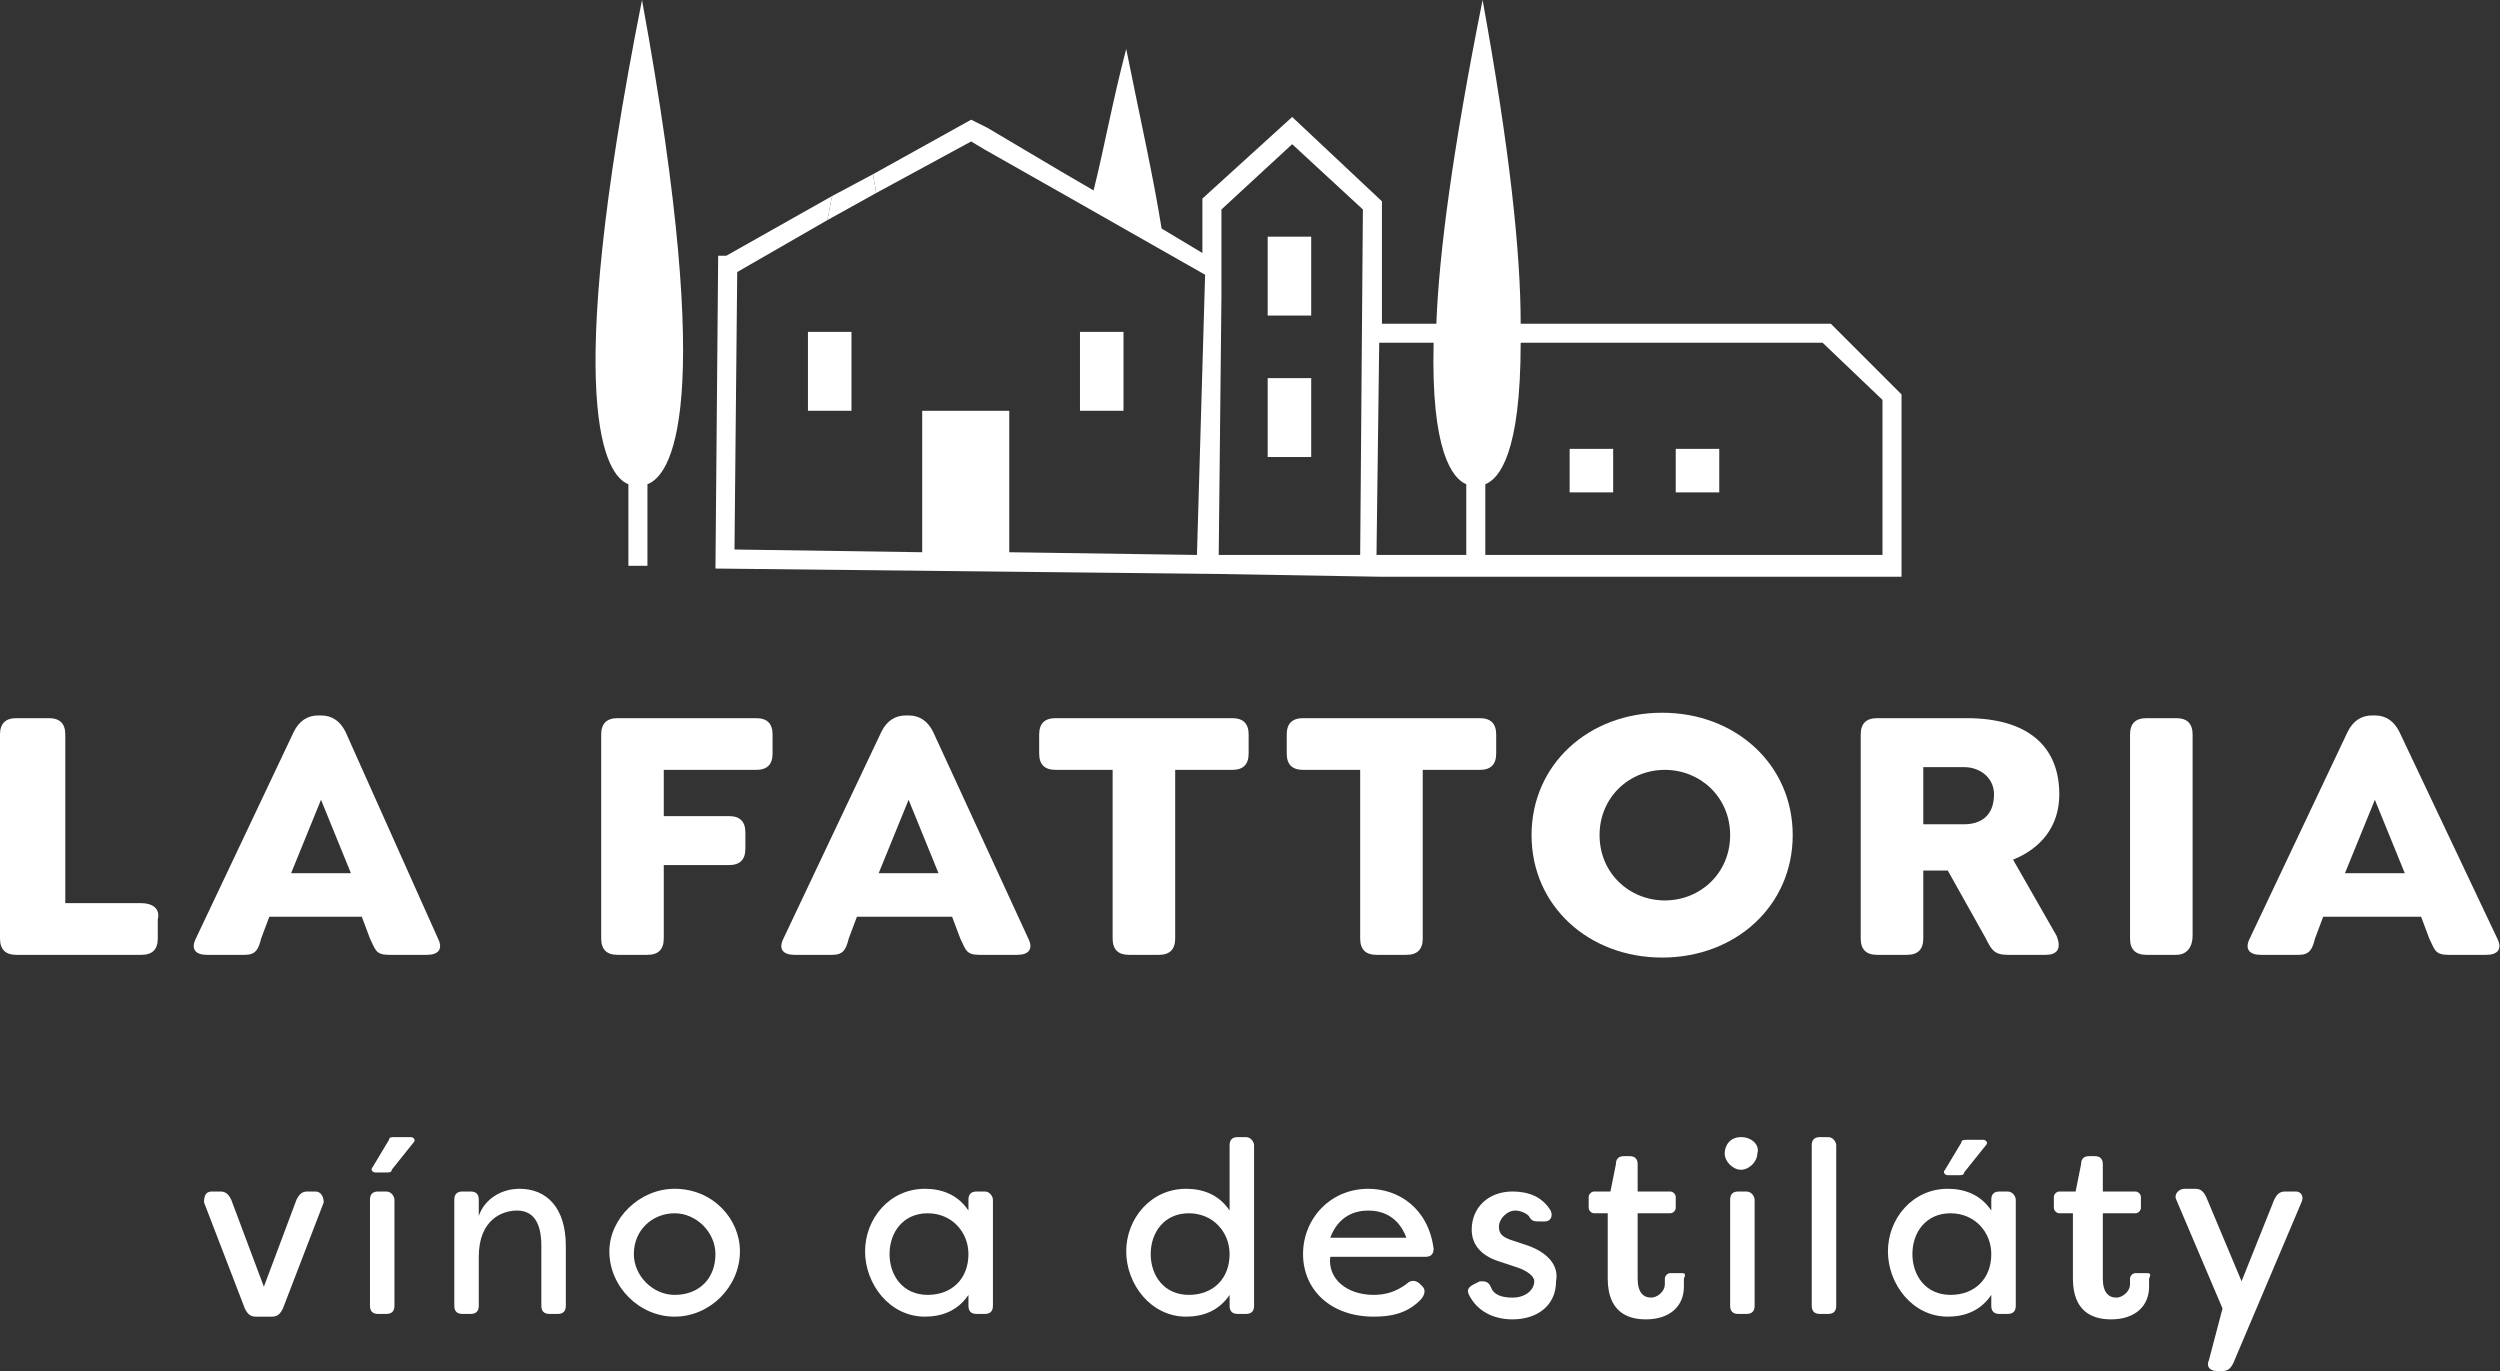 <?xml version="1.0" encoding="utf-8"?>
<!-- Generator: Adobe Illustrator 26.0.3, SVG Export Plug-In . SVG Version: 6.00 Build 0)  -->
<svg version="1.1" id="Vrstva_1" xmlns="http://www.w3.org/2000/svg" xmlns:xlink="http://www.w3.org/1999/xlink" x="0px" y="0px"
	 viewBox="0 0 91.9 50.4" style="enable-background:new 0 0 91.9 50.4;" xml:space="preserve">
<rect x="0" y="0" width="91.9" height="50.4" fill="#333333" stroke="none"/>
<style type="text/css">
	.st0{fill:#ffffff;}
</style>
<path class="st0" d="M19.1,43.7c-0.7,0-1.3,0.4-1.5,1v-0.6c0-0.2-0.1-0.3-0.3-0.3H17c-0.2,0-0.3,0.1-0.3,0.3V48
	c0,0.2,0.1,0.3,0.3,0.3h0.3c0.2,0,0.3-0.1,0.3-0.3v-1.8c0-1.4,0.9-1.7,1.4-1.7c0.5,0,0.9,0.3,0.9,1.3V48c0,0.2,0.1,0.3,0.3,0.3h0.3
	c0.2,0,0.3-0.1,0.3-0.3v-2.2C20.8,44.4,20.1,43.7,19.1,43.7z"/>
<path class="st0" d="M72,43.2c0.1,0,0.2,0,0.2-0.1l0.8-1c0.1-0.1,0-0.2-0.1-0.2h-0.6c-0.1,0-0.2,0-0.2,0.1l-0.6,1
	c-0.1,0.1,0,0.2,0.1,0.2H72z"/>
<path class="st0" d="M14.5,41.8c-0.1,0-0.2,0-0.2,0.1l-0.6,1c-0.1,0.1,0,0.2,0.1,0.2h0.4c0.1,0,0.2,0,0.2-0.1l0.8-1
	c0.1-0.1,0-0.2-0.1-0.2H14.5z"/>
<path class="st0" d="M24.8,43.7c-1.3,0-2.4,1.1-2.4,2.3c0,1.3,1.1,2.4,2.4,2.4c1.3,0,2.4-1.1,2.4-2.4C27.2,44.8,26.2,43.7,24.8,43.7
	z M24.8,47.6c-0.8,0-1.5-0.7-1.5-1.5c0-0.9,0.7-1.5,1.5-1.5c0.8,0,1.5,0.7,1.5,1.5C26.3,47,25.7,47.6,24.8,47.6z"/>
<path class="st0" d="M11.6,43.8h-0.3c-0.2,0-0.3,0.1-0.4,0.3l-1.2,3.2l-1.2-3.2c-0.1-0.2-0.2-0.3-0.4-0.3H7.8
	c-0.2,0-0.3,0.1-0.3,0.4l1.5,3.9c0.1,0.2,0.2,0.3,0.4,0.3H10c0.2,0,0.3-0.1,0.4-0.3l1.5-3.9C11.9,44,11.8,43.8,11.6,43.8z"/>
<path class="st0" d="M78.9,46.8h-0.4c-0.1,0-0.2,0.1-0.2,0.2c0,0.1,0,0.1,0,0.2c0,0.3-0.3,0.5-0.5,0.5c-0.3,0-0.5-0.2-0.5-0.7v-2.4
	h1.2c0.1,0,0.2-0.1,0.2-0.2V44c0-0.1-0.1-0.2-0.2-0.2h-1.2v-1c0-0.2-0.1-0.3-0.3-0.3h-0.2c-0.2,0-0.3,0.1-0.3,0.3l-0.2,1h-0.6
	c-0.1,0-0.2,0.1-0.2,0.2v0.4c0,0.1,0.1,0.2,0.2,0.2h0.5v2.4c0,1.2,0.7,1.5,1.4,1.5c0.9,0,1.4-0.5,1.4-1.2c0,0,0-0.2,0-0.3
	C79.1,46.8,79,46.8,78.9,46.8z"/>
<path class="st0" d="M84.4,43.8H84c-0.2,0-0.3,0.1-0.4,0.3l-1.2,3l-1.3-3.1c-0.1-0.2-0.2-0.3-0.4-0.3h-0.4c-0.2,0-0.4,0.2-0.3,0.4
	l1.7,4L81.2,50c-0.1,0.2,0,0.4,0.3,0.4h0.2c0.2,0,0.3-0.1,0.4-0.3l2.5-5.9C84.7,44,84.6,43.8,84.4,43.8z"/>
<path class="st0" d="M36.2,43.8h-0.3c-0.2,0-0.3,0.1-0.3,0.3v0.4c-0.4-0.6-1-0.8-1.6-0.8c-1.3,0-2.2,1.1-2.2,2.3s0.9,2.4,2.2,2.4
	c0.6,0,1.2-0.2,1.6-0.8V48c0,0.2,0.1,0.3,0.3,0.3h0.3c0.2,0,0.3-0.1,0.3-0.3v-3.9C36.5,44,36.4,43.8,36.2,43.8z M34.1,47.6
	c-0.9,0-1.4-0.7-1.4-1.5c0-0.8,0.5-1.5,1.4-1.5c0.9,0,1.5,0.7,1.5,1.5C35.6,47,35,47.6,34.1,47.6z"/>
<path class="st0" d="M14.2,43.8h-0.3c-0.2,0-0.3,0.1-0.3,0.3V48c0,0.2,0.1,0.3,0.3,0.3h0.3c0.2,0,0.3-0.1,0.3-0.3v-3.9
	C14.5,44,14.4,43.8,14.2,43.8z"/>
<path class="st0" d="M50.3,43.7c-1.4,0-2.4,1.1-2.4,2.4c0,1.3,1,2.3,2.6,2.3c0.6,0,1.2-0.1,1.7-0.6c0.2-0.2,0.2-0.4,0.1-0.5
	l-0.1-0.1c-0.1-0.1-0.3-0.2-0.5,0c-0.4,0.3-0.8,0.4-1.2,0.4c-1,0-1.7-0.6-1.6-1.4h3.5c0.2,0,0.3-0.1,0.3-0.3
	C52.5,44.4,51.4,43.7,50.3,43.7z M48.9,45.5c0.3-0.8,0.9-1,1.4-1c0.5,0,1.1,0.2,1.4,1H48.9z"/>
<path class="st0" d="M73.8,43.8h-0.3c-0.2,0-0.3,0.1-0.3,0.3v0.4c-0.4-0.6-1-0.8-1.6-0.8c-1.3,0-2.2,1.1-2.2,2.3s0.9,2.4,2.2,2.4
	c0.6,0,1.2-0.2,1.6-0.8V48c0,0.2,0.1,0.3,0.3,0.3h0.3c0.2,0,0.3-0.1,0.3-0.3v-3.9C74.1,44,74,43.8,73.8,43.8z M71.7,47.6
	c-0.9,0-1.4-0.7-1.4-1.5c0-0.8,0.5-1.5,1.4-1.5c0.9,0,1.5,0.7,1.5,1.5C73.2,47,72.6,47.6,71.7,47.6z"/>
<path class="st0" d="M45.8,41.8h-0.3c-0.2,0-0.3,0.1-0.3,0.3v2.4c-0.4-0.6-1-0.8-1.6-0.8c-1.3,0-2.2,1.1-2.2,2.3s0.9,2.4,2.2,2.4
	c0.6,0,1.2-0.2,1.6-0.8V48c0,0.2,0.1,0.3,0.3,0.3h0.3c0.2,0,0.3-0.1,0.3-0.3v-5.9C46.1,42,46,41.8,45.8,41.8z M43.7,47.6
	c-0.9,0-1.4-0.7-1.4-1.5c0-0.8,0.5-1.5,1.4-1.5c0.9,0,1.5,0.7,1.5,1.5C45.2,47,44.6,47.6,43.7,47.6z"/>
<path class="st0" d="M61.8,46.8h-0.4c-0.1,0-0.2,0.1-0.2,0.2c0,0.1,0,0.1,0,0.2c0,0.3-0.3,0.5-0.5,0.5c-0.3,0-0.5-0.2-0.5-0.7v-2.4
	h1.2c0.1,0,0.2-0.1,0.2-0.2V44c0-0.1-0.1-0.2-0.2-0.2h-1.2v-1c0-0.2-0.1-0.3-0.3-0.3h-0.2c-0.2,0-0.3,0.1-0.3,0.3l-0.2,1h-0.6
	c-0.1,0-0.2,0.1-0.2,0.2v0.4c0,0.1,0.1,0.2,0.2,0.2h0.5v2.4c0,1.2,0.7,1.5,1.4,1.5c0.9,0,1.4-0.5,1.4-1.2c0,0,0-0.2,0-0.3
	C62,46.8,61.9,46.8,61.8,46.8z"/>
<path class="st0" d="M56.2,45.8l-0.6-0.2c-0.3-0.1-0.5-0.2-0.5-0.5c0-0.3,0.3-0.6,0.6-0.6c0.2,0,0.4,0.1,0.5,0.2
	c0.1,0.2,0.2,0.2,0.4,0.2l0.2,0c0.2,0,0.3-0.2,0.2-0.4c-0.3-0.5-0.8-0.7-1.4-0.7c-0.9,0-1.5,0.6-1.5,1.4c0,0.6,0.4,1,1.1,1.2
	l0.6,0.2c0.3,0.1,0.6,0.3,0.6,0.5c0,0.3-0.3,0.6-0.8,0.6c-0.4,0-0.7-0.1-0.8-0.4c-0.1-0.2-0.2-0.2-0.4-0.2l-0.2,0.1
	c-0.2,0.1-0.3,0.2-0.2,0.4c0.3,0.6,0.9,0.9,1.6,0.9c0.9,0,1.6-0.5,1.6-1.4C57.3,46.6,57,46.1,56.2,45.8z"/>
<path class="st0" d="M67.2,41.8h-0.3c-0.2,0-0.3,0.1-0.3,0.3V48c0,0.2,0.1,0.3,0.3,0.3h0.3c0.2,0,0.3-0.1,0.3-0.3v-5.9
	C67.5,42,67.4,41.8,67.2,41.8z"/>
<path class="st0" d="M64.2,43.8h-0.3c-0.2,0-0.3,0.1-0.3,0.3V48c0,0.2,0.1,0.3,0.3,0.3h0.3c0.2,0,0.3-0.1,0.3-0.3v-3.9
	C64.5,44,64.4,43.8,64.2,43.8z"/>
<path class="st0" d="M64,41.8c-0.4,0-0.6,0.3-0.6,0.6c0,0.3,0.3,0.6,0.6,0.6s0.6-0.3,0.6-0.6C64.7,42.1,64.4,41.8,64,41.8z"/>
<path class="st0" d="M5.2,33.2H2.4V27c0-0.4-0.2-0.6-0.6-0.6H0.6C0.2,26.4,0,26.6,0,27v7.5c0,0.4,0.2,0.6,0.6,0.6h4.6
	c0.4,0,0.6-0.2,0.6-0.6v-0.7C5.9,33.4,5.6,33.2,5.2,33.2z"/>
<path class="st0" d="M12.7,26.9c-0.2-0.4-0.5-0.6-0.9-0.6h-0.1c-0.4,0-0.7,0.2-0.9,0.6l-3.6,7.6c-0.2,0.4,0,0.6,0.4,0.6h1.4
	c0.4,0,0.5-0.2,0.6-0.6l0.3-0.8h3.4l0.3,0.8c0.2,0.4,0.2,0.6,0.7,0.6h1.4c0.4,0,0.6-0.2,0.4-0.6L12.7,26.9z M10.7,32.1l1.1-2.7
	l1.1,2.7H10.7z"/>
<path class="st0" d="M27.8,26.4h-5.1c-0.4,0-0.6,0.2-0.6,0.6v7.5c0,0.4,0.2,0.6,0.6,0.6h1.1c0.4,0,0.6-0.2,0.6-0.6v-2.7h2.4
	c0.4,0,0.6-0.2,0.6-0.6v-0.6c0-0.4-0.2-0.6-0.6-0.6h-2.4v-1.7h3.4c0.4,0,0.6-0.2,0.6-0.6V27C28.4,26.6,28.2,26.4,27.8,26.4z"/>
<path class="st0" d="M34.3,26.9c-0.2-0.4-0.5-0.6-0.9-0.6h-0.1c-0.4,0-0.7,0.2-0.9,0.6l-3.6,7.6c-0.2,0.4,0,0.6,0.4,0.6h1.4
	c0.4,0,0.5-0.2,0.6-0.6l0.3-0.8H35l0.3,0.8c0.2,0.4,0.2,0.6,0.7,0.6h1.4c0.4,0,0.6-0.2,0.4-0.6L34.3,26.9z M32.3,32.1l1.1-2.7
	l1.1,2.7H32.3z"/>
<path class="st0" d="M42.6,35.1c0.4,0,0.6-0.2,0.6-0.6v-6.2h2.1c0.4,0,0.6-0.2,0.6-0.6V27c0-0.4-0.2-0.6-0.6-0.6h-6.5
	c-0.4,0-0.6,0.2-0.6,0.6v0.7c0,0.4,0.2,0.6,0.6,0.6h2.1v6.2c0,0.4,0.2,0.6,0.6,0.6H42.6z"/>
<path class="st0" d="M50,28.3v6.2c0,0.4,0.2,0.6,0.6,0.6h1.1c0.4,0,0.6-0.2,0.6-0.6v-6.2h2.1c0.4,0,0.6-0.2,0.6-0.6V27
	c0-0.4-0.2-0.6-0.6-0.6h-6.5c-0.4,0-0.6,0.2-0.6,0.6v0.7c0,0.4,0.2,0.6,0.6,0.6H50z"/>
<path class="st0" d="M75.6,34.4L74,31.6c1-0.4,1.7-1.2,1.7-2.4c0-1.8-1.2-2.8-3.4-2.8H69c-0.4,0-0.6,0.2-0.6,0.6v7.5
	c0,0.4,0.2,0.6,0.6,0.6h1.1c0.4,0,0.6-0.2,0.6-0.6v-2.5h0.9l1.4,2.5c0.2,0.4,0.3,0.6,0.8,0.6h1.4C75.6,35.1,75.8,34.9,75.6,34.4z
	 M72.2,30.3h-1.5v-2.1h1.5c0.6,0,1.1,0.4,1.1,1C73.3,30,72.8,30.3,72.2,30.3z"/>
<path class="st0" d="M80.6,34.4V27c0-0.4-0.2-0.6-0.6-0.6h-1.1c-0.4,0-0.6,0.2-0.6,0.6v7.5c0,0.4,0.2,0.6,0.6,0.6H80
	C80.4,35.1,80.6,34.8,80.6,34.4z"/>
<path class="st0" d="M88.2,26.9c-0.2-0.4-0.5-0.6-0.9-0.6h-0.1c-0.4,0-0.7,0.2-0.9,0.6l-3.6,7.6c-0.2,0.4,0,0.6,0.4,0.6h1.4
	c0.4,0,0.5-0.2,0.6-0.6l0.3-0.8H89l0.3,0.8c0.2,0.4,0.2,0.6,0.7,0.6h1.4c0.4,0,0.6-0.2,0.4-0.6L88.2,26.9z M86.2,32.1l1.1-2.7
	l1.1,2.7H86.2z"/>
<path class="st0" d="M23.8,20.8l0-3c0.8-0.3,2.6-2.5-0.2-17.8c-3,15.1-1.3,17.5-0.5,17.8l0,3L23.8,20.8z"/>
<g>
	<path class="st0" d="M32.2,7.1c0-0.2-0.1-0.5-0.1-0.7l-1.5,0.8c-0.1,0.3-0.1,0.6-0.2,0.9L32.2,7.1z"/>
	<path class="st0" d="M67.3,11.9H55.9C55.9,9.3,55.5,5.5,54.5,0c-1.1,5.5-1.6,9.3-1.7,11.9h-2l0-4.5l-3.3-3.1l-3.3,3l0,2l-1.5-0.9
		c-0.3-1.9-0.8-4.1-1.3-6.6c-0.5,1.9-0.8,3.6-1.2,5.2l-1.2-0.7l-2.7-1.6c0,0,0,0,0,0l-0.6-0.3l-3.6,2c0,0.2,0.1,0.5,0.1,0.7l3.5-1.9
		l0.5,0.3c0,0,0,0,0,0l3,1.7l5.1,2.9L44,20.4l-6.9-0.1l0-5.2l-3.2,0l0,5.2L27,20.2L27.1,10l3.3-1.9c0.1-0.3,0.1-0.6,0.2-0.9
		l-3.9,2.2h-0.3l-0.1,11.5l18.5,0.2v0l5.9,0.1v0h19.2v-6.7L67.3,11.9z M50,20.4l-5.2,0l0.1-9.5l0-1.3h0l0-1.9l2.6-2.4l2.6,2.4
		L50,20.4z M53.9,20.4h-3.3l0.1-7.8h2c-0.1,4,0.7,5,1.2,5.2L53.9,20.4z M69.2,20.4H54.6l0-2.6c0.5-0.2,1.3-1.1,1.3-5.2H67l2.2,2.1
		V20.4z"/>
</g>
<rect x="57.7" y="16.5" class="st0" width="1.6" height="1.6"/>
<rect x="61.6" y="16.5" class="st0" width="1.6" height="1.6"/>
<rect x="46.6" y="13.9" class="st0" width="1.6" height="2.9"/>
<rect x="46.6" y="8.7" class="st0" width="1.6" height="2.9"/>
<rect x="39.7" y="12.2" class="st0" width="1.6" height="2.9"/>
<rect x="29.7" y="12.2" class="st0" width="1.6" height="2.9"/>
<path class="st0" d="M63.6,30.7c0-1.4-1.1-2.4-2.4-2.4c-1.3,0-2.4,1-2.4,2.4c0,1.4,1.1,2.4,2.4,2.4C62.5,33.1,63.6,32.1,63.6,30.7
	 M56.3,30.7c0-2.6,2.1-4.5,4.8-4.5c2.7,0,4.8,1.9,4.8,4.5c0,2.6-2.1,4.5-4.8,4.5C58.4,35.2,56.3,33.3,56.3,30.7"/>
</svg>
